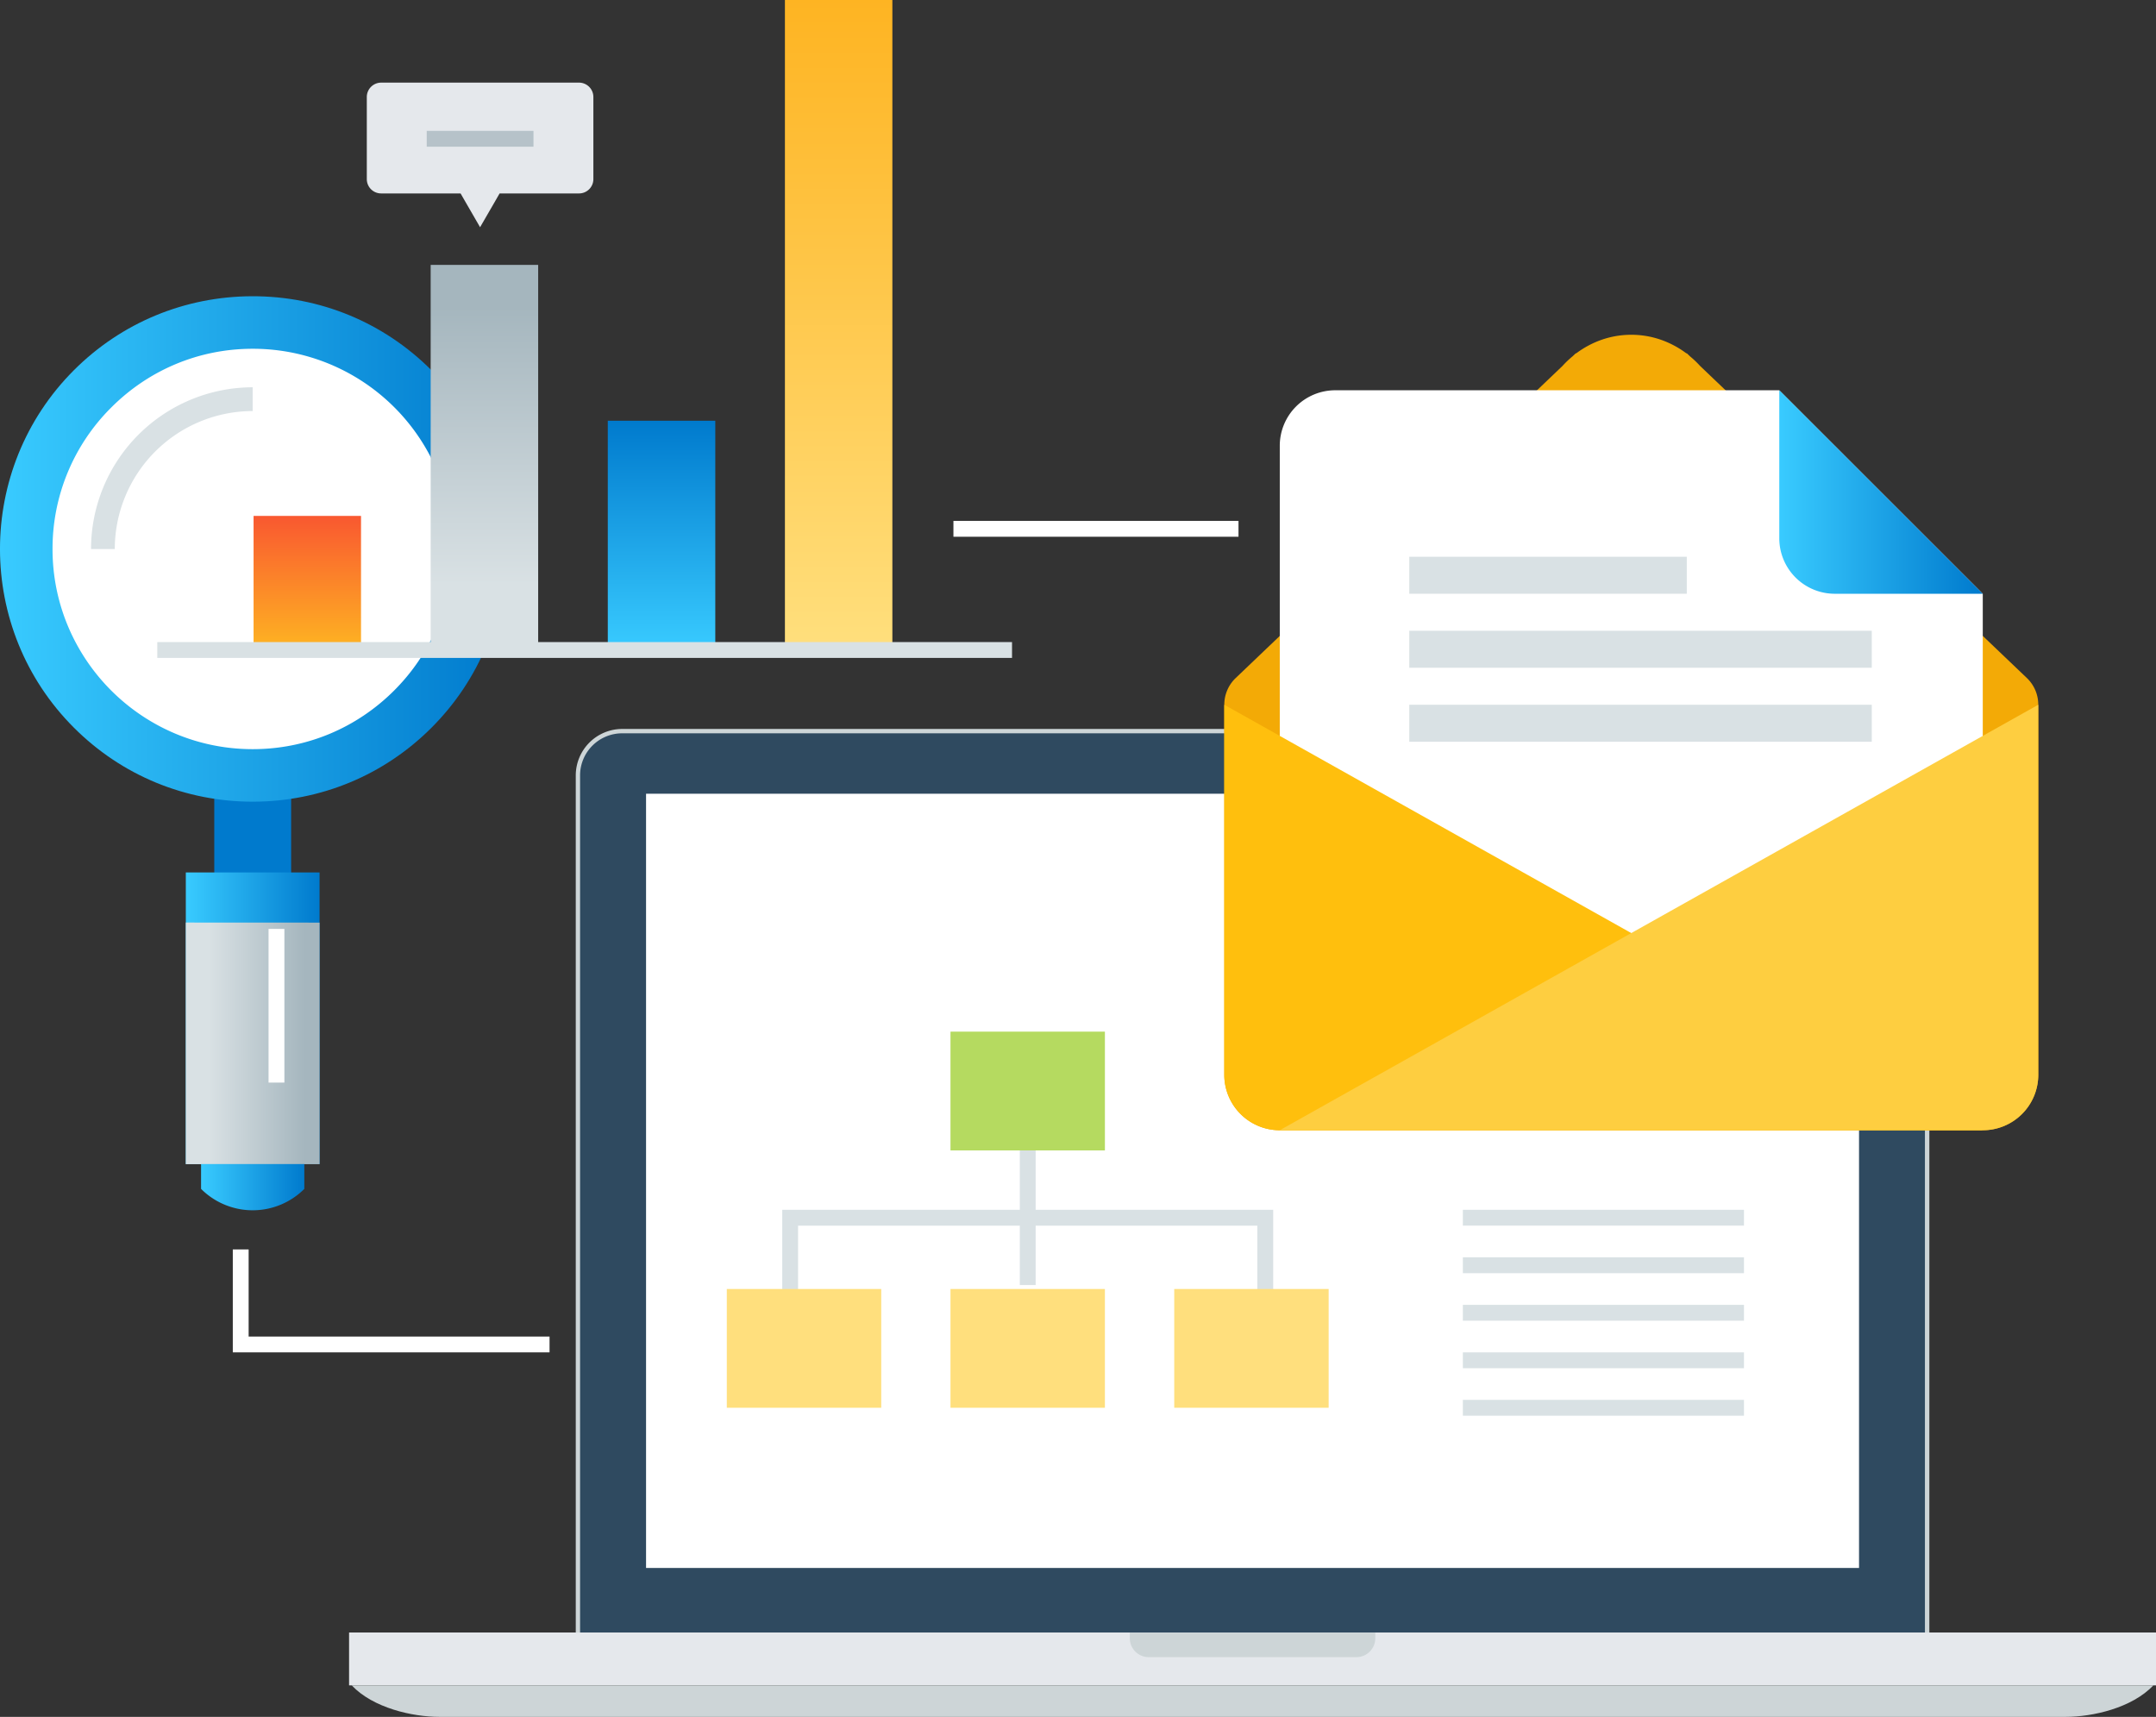 <?xml version="1.0" encoding="UTF-8"?>
<svg data-name="Ebene 1" viewBox="0 0 3150 2508.5" xmlns="http://www.w3.org/2000/svg" xmlns:xlink="http://www.w3.org/1999/xlink">
<rect x="0" y="0" width="3150" height="2508.5" fill="#333333" stroke="none"/>
<defs>
<style>.cls-1{fill:#fff;}.cls-2{fill:#cdd5d7;}.cls-3{fill:#2f4a60;}.cls-4{fill:#e5e8ec;}.cls-5{fill:#007acd;}.cls-6{fill:#d9e1e4;}.cls-7{fill:url(#a);}.cls-8{fill:url(#h);}.cls-9{fill:url(#b);}.cls-10{fill:url(#g);}.cls-11{fill:#ffdf7d;}.cls-12{fill:#b5da60;}.cls-13{fill:url(#f);}.cls-14{fill:url(#e);}.cls-15{fill:url(#d);}.cls-16{fill:url(#i);}.cls-17{fill:#b6c2c9;}.cls-18{fill:#f3aa06;}.cls-19{fill:#2094f1;}.cls-20{fill:#ffbf0d;}.cls-21{fill:#fece40;}.cls-22{fill:url(#c);}</style>
<linearGradient id="a" x2="738.41" y1="1120.5" y2="1120.5" gradientUnits="userSpaceOnUse">
<stop stop-color="#39cbff" offset="0"/>
<stop stop-color="#007acd" offset="1"/>
</linearGradient>
<linearGradient id="h" x1="271.48" x2="466.93" y1="1487.8" y2="1487.8" xlink:href="#a"/>
<linearGradient id="b" x1="271.48" x2="466.94" y1="1524.4" y2="1524.4" gradientUnits="userSpaceOnUse">
<stop stop-color="#d9e1e4" offset=".17"/>
<stop stop-color="#a5b6be" offset=".89"/>
</linearGradient>
<linearGradient id="g" x1="293.77" x2="444.63" y1="2053" y2="2053" xlink:href="#a"/>
<linearGradient id="f" x1="448.98" x2="448.98" y1="949.69" y2="753.78" gradientUnits="userSpaceOnUse">
<stop stop-color="#feb422" offset="0"/>
<stop stop-color="#f95830" offset="1"/>
</linearGradient>
<linearGradient id="e" x1="707.76" x2="707.76" y1="949.69" y2="387.03" xlink:href="#b"/>
<linearGradient id="d" x1="966.54" x2="966.54" y1="949.69" y2="614.72" xlink:href="#a"/>
<linearGradient id="i" x1="1225.3" x2="1225.3" y1="949.69" gradientUnits="userSpaceOnUse">
<stop stop-color="#ffdf7d" offset="0"/>
<stop stop-color="#feb422" offset="1"/>
</linearGradient>
<linearGradient id="c" x1="2599.6" x2="2896.9" y1="1037.3" y2="1037.3" xlink:href="#a"/>
</defs>
<title>5. analyse-automationsstand</title>
<rect class="cls-1" x="1393" y="761.09" width="416.5" height="23.14"/>
<polygon class="cls-1" points="802.91 1975.9 340.13 1975.9 340.13 1825.5 363.27 1825.5 363.27 1952.8 802.91 1952.8"/>
<path class="cls-2" transform="translate(0 -318.43)" d="m909.12 2779.7a68 68 0 0 1-67.91-67.9v-1260.4a68 68 0 0 1 67.91-67.92h1841.8a68 68 0 0 1 67.92 67.92v1260.4a68 68 0 0 1-67.92 67.9z"/>
<path class="cls-3" transform="translate(0 -318.43)" d="m2812.4 2711.8a61.53 61.53 0 0 1-61.55 61.54h-1841.8a61.52 61.52 0 0 1-61.54-61.54v-1260.4a61.53 61.53 0 0 1 61.54-61.55h1841.8a61.54 61.54 0 0 1 61.55 61.55z"/>
<rect class="cls-1" x="943.91" y="1159.7" width="1772.2" height="1131.2"/>
<path class="cls-4" transform="translate(0 -318.43)" d="m1827.8 1432.7a8.26 8.26 0 1 1-8.27-8.25 8.28 8.28 0 0 1 8.27 8.25z"/>
<rect class="cls-4" x="510.01" y="2385.2" width="2640" height="77.23"/>
<path class="cls-2" transform="translate(0 -318.43)" d="m513.89 2780.9c31.19 33 88.61 46 128.21 46h2375.8c39.6 0 97-13 128.23-46z"/>
<path class="cls-2" transform="translate(0 -318.43)" d="m1650.7 2703.7v8.33a27.61 27.61 0 0 0 27.57 27.61h303.5a27.62 27.62 0 0 0 27.58-27.61v-8.28z"/>
<polygon class="cls-5" points="425.35 1348.5 313.05 1348.6 313.07 1128.1 425.35 1128.2"/>
<path class="cls-6" transform="translate(0 -318.43)" d="m369.19 1445.6"/>
<path class="cls-7" transform="translate(0 -318.43)" d="M738.41,1120.42c0-98.76-38.45-191.53-108.17-261.17-69.8-69.86-162.77-108.23-261.78-108-98.54.26-191.12,38.68-260.53,108.11-143.91,144-144,378.41.14,522.33,69.88,69.89,163,108.22,262,108.06,98.52-.24,191-38.68,260.38-108.09C700.1,1312,738.48,1219.2,738.41,1120.42Z"/>
<path class="cls-1" transform="translate(0 -318.43)" d="M576.48,1326.71C521,1382.38,447.49,1413,369.25,1413c-161.29.1-292.54-131.06-292.49-292.39a290.52,290.52,0,0,1,85.37-206.38C217.48,858.62,291,828,369.14,828a292.28,292.28,0,0,1,207.34,498.68Z"/>
<path class="cls-6" transform="translate(0 -318.43)" d="M167.71,1120.59H133A236.54,236.54,0,0,1,369.15,884.27V919a201.81,201.81,0,0,0-201.45,201.61Z"/>
<polygon class="cls-8" points="466.93 1700.9 271.48 1700.9 271.49 1274.7 466.92 1274.7"/>
<polygon class="cls-9" points="466.94 1700.9 271.48 1700.9 271.49 1347.9 466.93 1348"/>
<rect class="cls-1" x="392.36" y="1357.2" width="23.14" height="224.54"/>
<path class="cls-10" transform="translate(0 -318.43)" d="m444.63 2055.5a106.71 106.71 0 0 1-150.86 0v-36.2q75.45 0 150.84 0 0.03 18.04 0.02 36.2z"/>
<polygon class="cls-6" points="1860.2 1981.7 1837 1981.7 1837 1790.8 1166 1790.8 1166 1981.7 1142.9 1981.7 1142.9 1767.6 1860.2 1767.6"/>
<rect class="cls-11" x="1061.9" y="1883.3" width="225.61" height="173.54"/>
<rect class="cls-11" x="1715.6" y="1883.3" width="225.61" height="173.54"/>
<rect class="cls-6" x="1490" y="1623" width="23.14" height="254.53"/>
<rect class="cls-12" x="1388.7" y="1507.3" width="225.61" height="173.54"/>
<rect class="cls-11" x="1388.7" y="1883.3" width="225.61" height="173.54"/>
<rect class="cls-6" x="2137.3" y="1767.6" width="410.72" height="23.14"/>
<rect class="cls-6" x="2137.3" y="1837.1" width="410.72" height="23.14"/>
<rect class="cls-6" x="2137.3" y="1906.5" width="410.72" height="23.14"/>
<rect class="cls-6" x="2137.3" y="1975.9" width="410.72" height="23.14"/>
<rect class="cls-6" x="2137.3" y="2045.3" width="410.72" height="23.14"/>
<rect class="cls-13" x="370.48" y="753.78" width="156.98" height="195.9"/>
<rect class="cls-14" x="629.23" y="387.03" width="157.05" height="562.66"/>
<rect class="cls-15" x="888.01" y="614.72" width="157.06" height="334.96"/>
<rect class="cls-16" x="1146.8" width="156.99" height="949.69"/>
<path class="cls-4" transform="translate(0 -318.43)" d="M846,439.16H556.92a21,21,0,0,0-21,20.95v120a20.92,20.92,0,0,0,21,20.94h116l7.66,13.3,20.84,36.07,20.88-36.07,7.65-13.3H846a20.94,20.94,0,0,0,20.94-20.94v-120A21,21,0,0,0,846,439.16Z"/>
<path class="cls-1" transform="translate(0 -318.43)" d="m623.48 521.22z"/>
<rect class="cls-17" x="623.48" y="191.21" width="155.95" height="23.14"/>
<path class="cls-1" transform="translate(0 -318.43)" d="m229.81 1268.1z"/>
<rect class="cls-6" x="229.81" y="938.12" width="1248.8" height="23.14"/>
<path class="cls-18" transform="translate(0 -318.43)" d="m2962.2 1309.9-478.31-456.8a139.9 139.9 0 0 0-14.74-14.05l-4.69-4.48-0.51 0.18c-22.56-16.87-50.26-27.21-80.58-27.21s-58 10.34-80.57 27.21l-0.51-0.18-4.71 4.48a138.73 138.73 0 0 0-14.72 14.05l-478.32 456.8a54 54 0 0 0-15.81 38.31v540.49a81.08 81.08 0 0 0 81.09 81.09h1027.1a81.08 81.08 0 0 0 81.09-81.09v-540.49a54.08 54.08 0 0 0-15.81-38.31z"/>
<path class="cls-19" transform="translate(0 -318.43)" d="m2383.4 1727.1c-149.36 0-270.87-121.51-270.87-270.86s121.51-270.87 270.87-270.87 270.87 121.52 270.87 270.87-121.51 270.86-270.87 270.86zm0-540.57c-148.72 0-269.72 121-269.72 269.71s121 269.7 269.72 269.7 269.71-121 269.71-269.7-120.99-269.71-269.71-269.71z"/>
<path class="cls-1" transform="translate(0 -318.43)" d="M2896.9,1807.62V1186L2599.57,888.64H1950.89a81.09,81.09,0,0,0-81.09,81.08v837.9Z"/>
<path class="cls-20" transform="translate(0 -318.43)" d="M2896.9,1969.8H1869.8a81.08,81.08,0,0,1-81.09-81.09V1348.12Z"/>
<path class="cls-21" transform="translate(0 -318.43)" d="m1869.8 1969.8h1027.1a81.08 81.08 0 0 0 81.09-81.09v-540.59z"/>
<path class="cls-22" transform="translate(0 -318.43)" d="m2599.6 888.64v216.23a81.11 81.11 0 0 0 81.1 81.09h216.23z"/>
<rect class="cls-6" x="2059" y="921.59" width="675.72" height="54.05"/>
<rect class="cls-6" x="2059" y="1029.7" width="675.72" height="54.06"/>
<rect class="cls-6" x="2059" y="813.46" width="405.44" height="54.06"/>
</svg>
